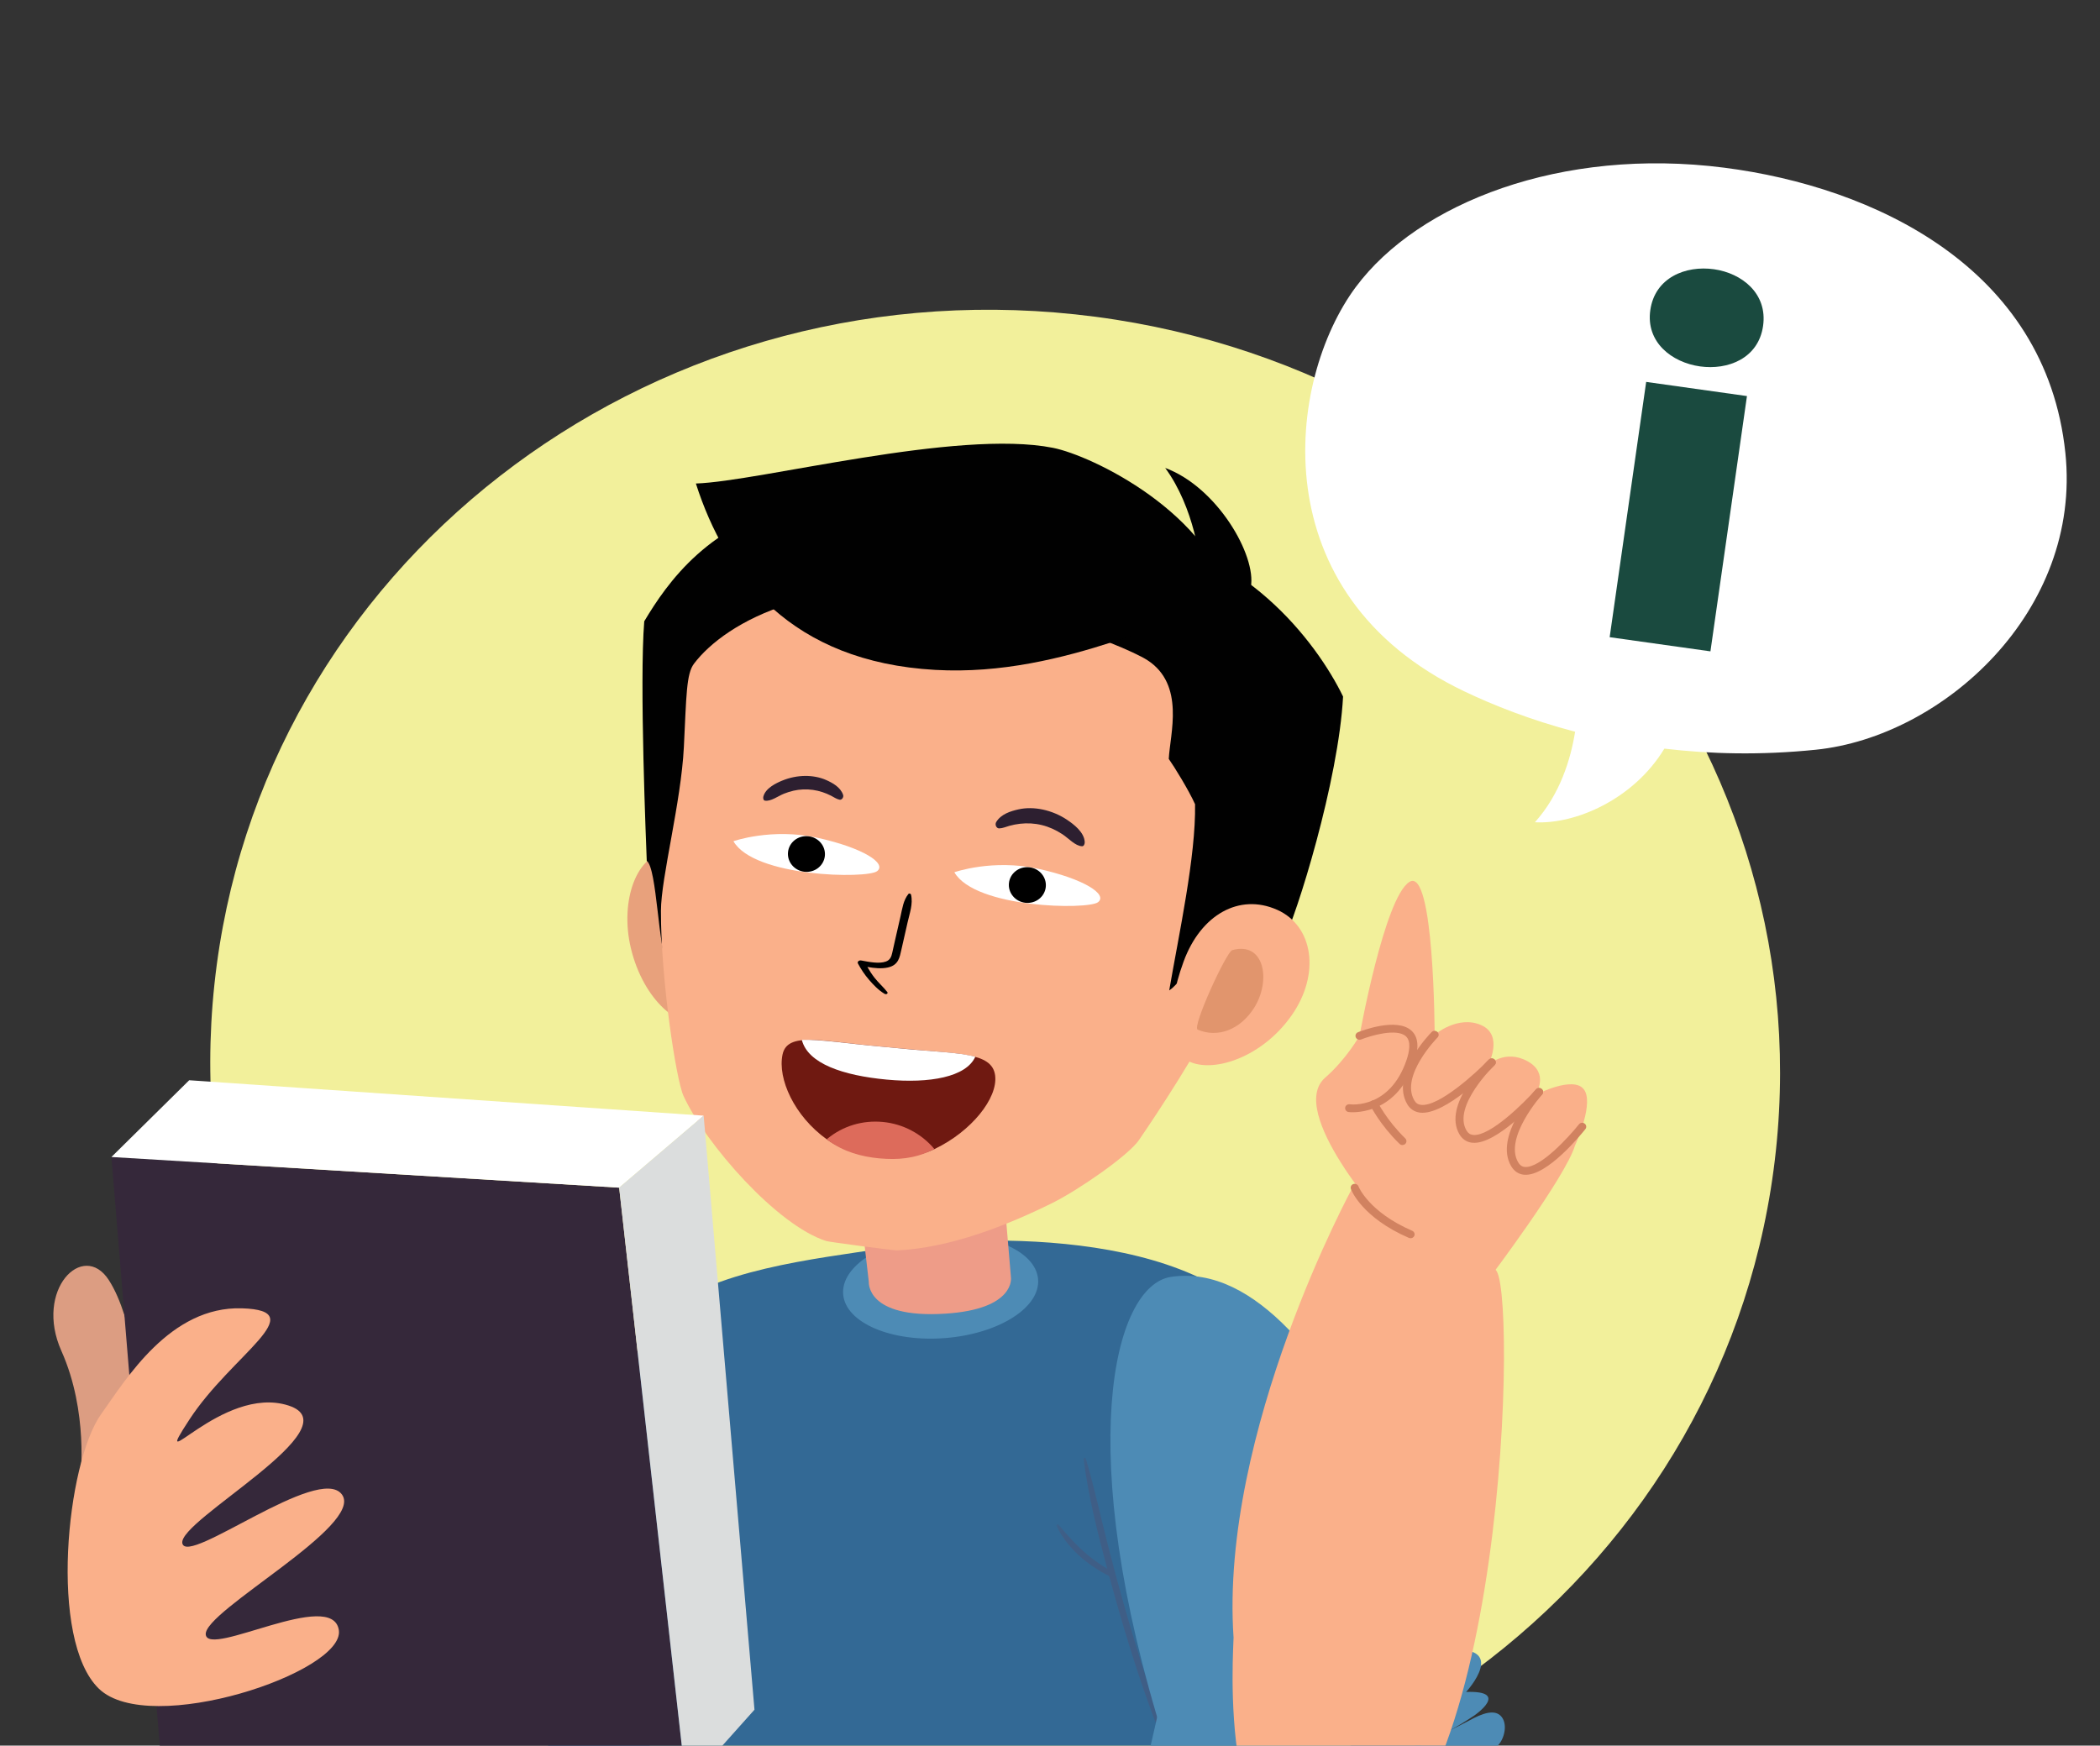 <svg width="261" height="217" viewBox="0 0 261 217" fill="none" xmlns="http://www.w3.org/2000/svg">
<rect x="0" y="0" width="261" height="217" fill="#333333" stroke="none"/>
<g id="grp_info imunisasi 1" clip-path="url(#clip0_4572_3084)">
<g id="Group">
<g id="Layer_2">
<g id="Layer_1">
<g id="Group_2">
<path id="Vector" d="M113.695 226.295C167.284 232.014 215.2 194.742 220.717 143.045C226.235 91.348 187.265 44.803 133.676 39.083C80.086 33.364 32.17 70.636 26.653 122.333C21.135 174.03 60.105 220.575 113.695 226.295Z" fill="#F2F09B"/>
<g id="Group_3">
<g id="Group_4">
<path id="Vector_2" d="M141.782 231.326L67.142 220.839C73.627 195.975 76.649 168.241 81.897 163.576C88.381 157.796 101.42 156.499 109.831 155.176C119.408 153.677 149.051 151.963 158.518 166.668C165.443 177.442 157.533 202.434 151.513 225.082C150.4 229.261 146.221 231.951 141.781 231.33L141.782 231.326Z" fill="#336995"/>
<g id="Group_5" style="mix-blend-mode:multiply" opacity="0.2">
<g id="Clip path group">
<mask id="mask0_4572_3084" style="mask-type:luminance" maskUnits="userSpaceOnUse" x="68" y="186" width="7" height="31">
<g id="clippath">
<path id="Vector_3" d="M72.503 186.528L68.207 216.545L70.03 216.801L74.326 186.785L72.503 186.528Z" fill="white"/>
</g>
</mask>
<g mask="url(#mask0_4572_3084)">
<g id="Group_6">
<path id="Vector_4" d="M70.401 208.93C70.853 206.517 71.305 204.109 71.745 201.695C72.188 199.281 72.628 196.867 73.056 194.452C73.496 191.962 74.053 189.453 74.203 186.924C74.218 186.71 73.929 186.655 73.862 186.864C73.098 189.283 72.719 191.823 72.239 194.309C71.762 196.759 71.306 199.211 70.845 201.663C70.385 204.114 69.936 206.571 69.492 209.025C69.047 211.446 68.437 213.902 68.328 216.363C68.312 216.665 68.755 216.624 68.835 216.385C69.629 213.989 69.933 211.409 70.4 208.934" fill="#70324A"/>
</g>
</g>
</g>
</g>
<path id="Vector_5" d="M104.797 160.939C105.13 164.458 110.818 166.874 117.51 166.334C124.198 165.794 129.349 162.5 129.016 158.981C128.684 155.462 122.991 153.045 116.303 153.585C109.616 154.126 104.464 157.419 104.797 160.939Z" fill="#4D8BB5"/>
<path id="Vector_6" d="M107.981 159.317C107.981 159.317 107.552 163.949 117.527 163.3C126.264 162.734 125.646 158.785 125.646 158.785L124.237 142.108L105.79 140.347L107.976 159.32L107.981 159.317Z" fill="#EE9C88"/>
<g id="Group_7" opacity="0.4">
<g id="Clip path group_2">
<mask id="mask1_4572_3084" style="mask-type:luminance" maskUnits="userSpaceOnUse" x="104" y="139" width="22" height="14">
<g id="clippath-1">
<path id="Vector_7" d="M105.917 139.544L104.415 150.04L124.256 152.829L125.758 142.334L105.917 139.544Z" fill="white"/>
</g>
</mask>
<g mask="url(#mask1_4572_3084)">
<g id="Group_8">
<path id="Vector_8" d="M119.598 149.918C121.325 149.603 123 149.239 124.637 148.914C124.688 148.903 124.755 148.891 124.81 148.881L124.237 142.108L105.79 140.347L106.949 150.402C111.493 150.927 115.779 150.617 119.593 149.922" fill="#BA4B61"/>
</g>
</g>
</g>
</g>
<g id="Group_9" style="mix-blend-mode:multiply" opacity="0.2">
<g id="Clip path group_3">
<mask id="mask2_4572_3084" style="mask-type:luminance" maskUnits="userSpaceOnUse" x="127" y="180" width="24" height="38">
<g id="clippath-2">
<path id="Vector_9" d="M132.555 180.909L127.706 214.787L145.166 217.242L150.015 183.363L132.555 180.909Z" fill="white"/>
</g>
</mask>
<g mask="url(#mask2_4572_3084)">
<g id="Group_10">
<path id="Vector_10" d="M145.184 216.872C142.842 210.102 140.698 203.265 138.822 196.358C138.822 196.358 138.657 195.685 138.618 195.589C138.031 193.409 137.469 191.224 136.941 189.03C136.322 186.447 135.692 183.859 134.954 181.303C134.908 181.147 134.656 181.22 134.677 181.374C135.258 185.978 136.413 190.524 137.615 195.018C136.77 194.509 135.965 193.943 135.208 193.319C133.857 192.204 132.689 190.881 131.573 189.548C131.466 189.42 131.235 189.532 131.309 189.691C132.614 192.399 135.094 194.538 137.854 195.915C139.062 200.394 140.383 204.858 141.876 209.26C142.764 211.879 143.731 214.463 144.735 217.043C144.845 217.331 145.282 217.154 145.184 216.868" fill="#70324A"/>
</g>
</g>
</g>
</g>
<g id="Group_11">
<path id="Vector_11" d="M145.55 158.728C138.284 159.802 133.401 180.486 144.733 216.44C144.733 216.44 158.023 217.555 170.243 213.562C182.464 209.565 182.392 209.114 182.392 209.114C182.392 209.114 166.58 155.616 145.55 158.728Z" fill="#4D8BB5"/>
<path id="Vector_12" d="M144.644 209.823L142.787 217.986L145.655 218.388L143.845 220.803C143.845 220.803 164.382 225.796 183.207 213.275C183.207 213.275 187.816 210.132 182.213 210.329C182.213 210.329 187.848 204.239 179.561 205.18L144.64 209.822L144.644 209.823Z" fill="#4D8BB5"/>
<path id="Vector_13" d="M151.156 226.522C149.299 226.463 147.473 226.192 146.097 225.386C145.415 224.982 144.849 224.354 144.518 223.652C143.967 222.486 144.92 221.166 146.238 221.307C152.544 221.98 158.992 221.162 165.169 220.011C171.152 218.896 176.95 216.878 182.283 214.048C183.307 213.502 185.414 212.265 186.472 213.256C187.413 214.14 187.031 215.937 186.317 216.807C185.721 217.539 184.873 218.031 184.033 218.493C175.543 223.152 165.885 226.072 156.068 226.403C154.63 226.449 152.881 226.582 151.156 226.529" fill="#4D8BB5"/>
</g>
<g id="Group_12">
<path id="Vector_14" d="M83.143 105.878C86.525 105.772 88.869 109.653 89.844 115.77C90.938 122.634 88.674 126.192 87.28 126.874C84.636 128.173 79.964 124.411 78.403 117.849C77.001 111.934 79.154 106.008 83.143 105.878Z" fill="#E8A17C"/>
<path id="Vector_15" d="M99.98 62.472C88.244 64.68 82.89 72.513 80.071 77.234C79.457 84.811 80.314 105.109 80.383 107.018C81.671 107.918 81.795 118.123 82.983 119.951C83.036 119.609 84.659 115.768 85.006 109.457C85.718 96.613 85.652 85.169 87.692 81.839C88.915 79.848 94.054 75.115 102.964 74.512C106.986 74.238 101.423 65.83 99.976 62.472L99.98 62.472Z" fill="#010101"/>
<path id="Vector_16" d="M86.255 82.501C90.107 77.411 102.009 70.347 122.87 74.639C142.697 78.717 160.336 83.863 160.42 98.905C160.503 113.376 146.164 134.976 141.56 141.719C140.244 143.648 134.008 147.949 130.816 149.533C125.18 152.328 118.123 155.122 111.513 155.439C111.126 155.458 103.085 154.396 102.716 154.281C96.59 152.36 87.704 142.216 84.954 136.245C84.017 134.204 82.118 121.617 82.145 113.214C82.16 109.077 84.652 99.735 84.994 92.885C85.313 86.435 85.296 83.764 86.255 82.501Z" fill="#FAB08A"/>
<path id="Vector_17" d="M139.374 66.246C154.457 67.712 163.611 79.762 166.924 86.588C166.371 97.008 161.197 113.741 159.357 117.328C157.432 117.942 148.763 128.63 147.256 130.327C147.264 129.98 147.253 123.683 147.924 116.859C148.352 112.498 154.743 91.84 152.764 88.149C151.58 85.941 147.103 80.082 135.319 77.618C129.996 76.506 136.673 69.237 139.378 66.246L139.374 66.246Z" fill="#010101"/>
<path id="Vector_18" d="M131.078 77.701C131.337 76.594 129.22 70.008 131.92 67.02C147.803 66.77 156.347 78.983 158.033 84.684C156.757 92.45 152.937 111.246 152.416 113.104C150.491 113.717 148.171 117.489 146.787 121.767C146.388 122.052 146.027 122.641 145.317 123.121C146.513 116.145 148.639 106.469 148.529 99.973C147.753 98.244 145.953 95.316 145.262 94.343C145.414 91.251 147.319 85.115 142.597 82.062C141.086 81.086 135.506 78.697 131.074 77.7L131.078 77.701Z" fill="#010101"/>
<g id="Group_13">
<path id="Vector_19" d="M97.257 131.094C97.861 128.183 102.238 129.469 109.464 130.096C109.841 130.129 111.313 130.266 111.69 130.306C118.909 131.032 123.29 130.725 123.679 133.679C124.055 136.523 120.689 140.666 116.189 142.819C114.068 143.835 111.728 144.037 109.378 143.822L109.251 143.808C106.902 143.581 104.647 142.985 102.746 141.624C98.722 138.741 96.628 134.111 97.257 131.094Z" fill="#6F1911"/>
<path id="Vector_20" d="M109.248 143.992L109.362 144.004C111.541 144.196 113.627 144.055 115.845 142.978L116.133 142.841C114.551 140.946 112.243 139.709 109.722 139.472C107.205 139.235 104.77 139.97 102.859 141.536L102.746 141.628L102.864 141.72C104.848 143.194 107.075 143.784 109.247 143.996L109.248 143.992Z" fill="#DD6B5B"/>
<path id="Vector_21" d="M121.213 131.37C120.084 133.882 115.56 134.71 110.205 134.206C104.769 133.698 100.396 132.217 99.655 129.265C101.889 129.172 105.385 129.745 109.463 130.1C109.841 130.133 111.313 130.27 111.69 130.31C115.934 130.739 119.163 130.788 121.213 131.37Z" fill="white"/>
</g>
<g id="Group_14">
<path id="Vector_22" d="M158.704 113.088C154.057 111.03 149.254 113.665 147.103 119.536C144.668 126.171 145.661 130.372 147.104 131.525C149.847 133.719 156.618 131.849 160.561 126.182C164.113 121.076 163.248 115.095 158.704 113.084L158.704 113.088Z" fill="#FAB08A"/>
<path id="Vector_23" d="M153.144 118.115C152.426 118.318 148.122 127.683 148.851 127.996C151.354 129.066 154.139 127.997 155.849 125.319C158.012 121.935 157.174 116.98 153.144 118.115Z" fill="#E1956D"/>
</g>
<path id="Vector_24" fill-rule="evenodd" clip-rule="evenodd" d="M153.205 75.48C150.662 63.771 135.664 56.617 130.87 55.67C118.959 53.308 94.404 59.848 86.488 60.106C90.193 71.679 98.384 82.269 116.229 83.275C132.715 84.207 146.543 75.588 153.206 75.476L153.205 75.48Z" fill="#010101"/>
<path id="Vector_25" fill-rule="evenodd" clip-rule="evenodd" d="M155.459 72.988C156.185 69.058 151.278 60.561 144.816 58.169C148.39 63.013 149.386 70.095 149.082 71.237C148.778 72.379 155.252 74.112 155.459 72.988Z" fill="#010101"/>
<path id="Vector_26" d="M97.231 97.035C98.146 96.653 99.13 96.467 100.055 96.457C100.958 96.45 101.886 96.609 102.692 96.971C103.47 97.321 104.446 97.841 104.783 98.796C104.898 99.12 104.615 99.477 104.332 99.411C103.952 99.326 103.63 99.088 103.284 98.915C102.938 98.735 102.573 98.588 102.201 98.464C101.433 98.215 100.65 98.103 99.822 98.134C99.016 98.164 98.221 98.351 97.425 98.67C96.698 98.96 95.8 99.655 95.068 99.529C94.873 99.496 94.823 99.223 94.874 99.021C95.143 97.971 96.465 97.349 97.227 97.034" fill="#2D1F30"/>
<path id="Vector_27" d="M132.638 101.921C131.699 101.289 130.644 100.861 129.615 100.639C128.607 100.424 127.538 100.393 126.557 100.62C125.615 100.835 124.408 101.198 123.814 102.189C123.617 102.524 123.849 102.984 124.177 102.979C124.617 102.97 125.03 102.778 125.453 102.66C125.884 102.542 126.324 102.453 126.76 102.404C127.674 102.298 128.576 102.346 129.492 102.568C130.384 102.787 131.229 103.172 132.046 103.707C132.793 104.194 133.641 105.172 134.487 105.198C134.711 105.202 134.828 104.915 134.817 104.67C134.75 103.436 133.419 102.447 132.638 101.925" fill="#2D1F30"/>
<g id="Group_15">
<path id="Vector_28" d="M91.155 104.572C91.155 104.572 95.914 102.891 101.591 104.144C107.267 105.397 110.253 107.333 109.012 108.296C107.774 109.258 93.731 109.066 91.155 104.572Z" fill="white"/>
<path id="Vector_29" d="M99.992 108.372C101.256 108.507 102.387 107.627 102.517 106.408C102.647 105.188 101.728 104.091 100.464 103.956C99.2 103.821 98.069 104.7 97.939 105.919C97.809 107.139 98.728 108.237 99.992 108.372Z" fill="black"/>
</g>
<g id="Group_16">
<path id="Vector_30" d="M118.613 108.43C118.613 108.43 123.373 106.748 129.049 108.001C134.725 109.254 137.712 111.191 136.47 112.153C135.233 113.116 121.19 112.923 118.613 108.43Z" fill="white"/>
<path id="Vector_31" d="M127.451 112.229C128.715 112.364 129.845 111.485 129.975 110.265C130.105 109.046 129.186 107.948 127.922 107.813C126.658 107.678 125.528 108.557 125.398 109.777C125.267 110.996 126.187 112.094 127.451 112.229Z" fill="black"/>
</g>
<path id="Vector_32" d="M108.724 121.588C108.366 121.134 108.068 120.671 107.803 120.203C108.677 120.357 109.566 120.443 110.347 120.271C111.691 119.979 111.819 118.974 112.028 118.062C112.291 116.919 112.554 115.773 112.809 114.625C113.048 113.548 113.5 112.378 113.227 111.21C113.202 111.1 112.995 111.022 112.914 111.117C112.271 111.899 112.142 112.956 111.927 113.888C111.693 114.91 111.456 115.927 111.227 116.949C111.116 117.445 111.01 117.941 110.894 118.44C110.794 118.877 110.663 119.326 110.107 119.53C109.271 119.837 108.022 119.584 107.04 119.399C106.744 119.343 106.52 119.575 106.628 119.77C107.001 120.465 107.449 121.156 108.017 121.808C108.533 122.407 109.157 123.076 109.932 123.539C110.169 123.68 110.409 123.486 110.278 123.32C109.815 122.727 109.195 122.182 108.728 121.588" fill="black"/>
</g>
<g id="Group_17">
<path id="Vector_33" d="M9.983 183.769C9.983 183.769 11.028 175.531 7.631 167.938C4.238 160.345 10.322 154.207 13.51 159.106C16.694 164 17.439 174.018 17.439 174.018L9.983 183.769Z" fill="#DC9D82"/>
<path id="Vector_34" d="M13.849 143.825L76.955 147.64L85.295 222.021L20.048 219.336L13.849 143.825Z" fill="#35283A"/>
<path id="Vector_35" d="M87.456 138.69L76.951 147.64L13.848 143.829L23.514 134.286L87.456 138.69Z" fill="white"/>
<path id="Vector_36" d="M93.77 212.535L85.296 222.017L76.951 147.64L87.455 138.689L93.77 212.535Z" fill="#DBDDDD"/>
<path id="Vector_37" d="M12.55 175.826C15.693 171.403 21.154 162.366 30.062 162.638C38.97 162.909 28.804 168.408 23.552 176.449C18.305 184.49 27.578 172.06 35.85 174.721C44.117 177.381 22.054 189.009 22.662 191.854C23.269 194.699 39.648 181.93 42.496 185.781C45.344 189.633 25.275 200.275 25.572 203.191C25.87 206.107 41.313 197.404 42.113 202.639C42.913 207.874 18.587 215.992 12.297 209.931C6.007 203.871 8.276 181.833 12.55 175.822L12.55 175.826Z" fill="#FAB08A"/>
</g>
<g id="Group_18">
<path id="Vector_38" d="M153.312 203.605C153.365 204.354 150.862 235.139 166.201 232.654C187.478 229.204 188.656 157.988 185.767 157.819L168.134 147.572C168.134 147.572 151.555 177.934 153.316 203.609L153.312 203.605Z" fill="#FAB08A"/>
<g id="Group_19">
<path id="Vector_39" d="M195.771 142.344C195.761 142.363 195.76 142.371 195.76 142.371C194.573 146.355 185.125 158.865 185.125 158.865L172.272 151.945C172.272 151.945 159.827 138.184 164.714 133.952C167.329 131.678 168.97 128.761 168.97 128.761C168.97 128.761 172.057 111.597 175.165 109.635C178.27 107.666 178.306 128.623 178.306 128.623C178.306 128.623 181.194 126.167 184.07 127.425C186.948 128.674 184.946 132.412 184.946 132.412C184.946 132.412 187.01 130.379 189.844 131.92C192.583 133.419 190.911 135.965 190.807 136.125C191.031 136.009 195.49 133.729 196.828 135.39C198.15 137.017 195.965 141.929 195.776 142.341L195.771 142.344Z" fill="#FAB08A"/>
<path id="Vector_40" d="M176.441 138.303C175.78 138.209 175.247 137.852 174.903 137.268C172.744 133.594 177.722 128.509 177.936 128.292C178.126 128.096 178.446 128.095 178.649 128.28C178.849 128.465 178.858 128.774 178.667 128.969C178.621 129.016 173.991 133.751 175.782 136.795C175.978 137.127 176.244 137.312 176.609 137.347C178.826 137.607 183.443 133.382 185.035 131.73C185.226 131.535 185.542 131.525 185.746 131.71C185.95 131.896 185.963 132.201 185.772 132.396C185.152 133.041 179.614 138.682 176.494 138.313C176.477 138.311 176.457 138.309 176.44 138.307L176.441 138.303Z" fill="#D18260"/>
<path id="Vector_41" d="M182.899 142.045C182.259 141.956 181.738 141.597 181.39 141.013C179.228 137.331 184.81 131.942 185.046 131.711C185.244 131.521 185.562 131.527 185.758 131.715C185.952 131.908 185.953 132.216 185.759 132.403C185.704 132.453 180.482 137.496 182.265 140.535C182.465 140.876 182.728 141.048 183.089 141.086C185.203 141.292 189.444 137.067 190.899 135.42C191.078 135.216 191.399 135.194 191.608 135.368C191.822 135.543 191.847 135.849 191.668 136.053C191.098 136.7 186.01 142.349 182.998 142.055C182.965 142.052 182.932 142.048 182.899 142.045Z" fill="#D18260"/>
<path id="Vector_42" d="M189.324 146.022C188.692 145.935 188.168 145.567 187.811 144.958C185.662 141.301 190.687 135.657 190.9 135.416C191.082 135.216 191.399 135.194 191.612 135.372C191.825 135.551 191.846 135.857 191.663 136.061C191.616 136.116 186.887 141.424 188.685 144.484C188.972 144.974 189.308 145.054 189.538 145.067C191.474 145.205 195.032 141.282 196.242 139.762C196.409 139.552 196.724 139.509 196.947 139.673C197.17 139.837 197.211 140.145 197.044 140.355C196.565 140.959 192.291 146.239 189.472 146.034C189.423 146.029 189.374 146.024 189.325 146.018L189.324 146.022Z" fill="#D18260"/>
<path id="Vector_43" d="M167.615 138.24C167.341 138.203 167.148 137.955 167.185 137.691C167.221 137.423 167.477 137.239 167.751 137.276C167.951 137.301 172.75 137.85 174.816 131.762C175.155 130.76 175.416 129.437 174.724 128.816C173.575 127.787 170.32 128.757 169.166 129.217C168.906 129.322 168.612 129.202 168.506 128.955C168.4 128.708 168.518 128.421 168.773 128.321C169.257 128.125 173.571 126.468 175.405 128.106C176.278 128.886 176.401 130.221 175.773 132.072C173.44 138.95 167.676 138.251 167.615 138.24Z" fill="#D18260"/>
<path id="Vector_44" d="M174.229 142.338C174.123 142.327 174.025 142.276 173.942 142.195C171.519 139.832 170.376 137.544 170.329 137.447C170.21 137.203 170.315 136.915 170.567 136.802C170.82 136.689 171.119 136.793 171.238 137.037C171.248 137.058 172.358 139.274 174.653 141.512C174.848 141.705 174.848 142.013 174.654 142.2C174.539 142.311 174.381 142.354 174.23 142.334L174.229 142.338Z" fill="#D18260"/>
<path id="Vector_45" d="M175.246 153.924C175.201 153.919 175.156 153.906 175.109 153.885C169.271 151.357 167.952 147.956 167.897 147.81C167.804 147.557 167.938 147.279 168.2 147.191C168.462 147.104 168.75 147.234 168.843 147.488C168.856 147.521 170.108 150.655 175.514 152.998C175.768 153.109 175.886 153.397 175.773 153.641C175.681 153.843 175.462 153.951 175.242 153.923L175.246 153.924Z" fill="#D18260"/>
</g>
</g>
</g>
<g id="Speech_Bubble">
<path id="Vector_46" d="M168.539 35.637C176.281 25.258 194.013 18.241 214.325 20.849C232.798 23.22 254.273 33.198 256.695 56.292C258.76 75.983 241.499 91.587 225.669 93.201C218.802 93.903 212.521 93.736 206.857 93.063C203.07 99.331 195.834 102.493 190.765 102.216C193.905 98.72 195.218 94.366 195.764 90.964C190.221 89.506 185.593 87.662 182.023 85.958C156.664 73.876 159.879 47.245 168.54 35.633L168.539 35.637Z" fill="white"/>
<path id="Vector_47" d="M213.019 33.469C216.471 33.953 219.705 36.476 219.124 40.521C218.544 44.566 214.743 46.033 211.291 45.549C207.77 45.054 204.539 42.535 205.109 38.553C205.686 34.504 209.498 32.974 213.019 33.469ZM212.583 80.97L217.122 49.236L204.596 47.475L200.058 79.21L212.583 80.97Z" fill="#1A4A3F"/>
</g>
</g>
</g>
</g>
</g>
</g>
</g>
<defs>
<clipPath id="clip0_4572_3084">
<rect width="238" height="218" fill="white" transform="translate(23.976 0.517) rotate(6.092)"/>
</clipPath>
</defs>
</svg>
